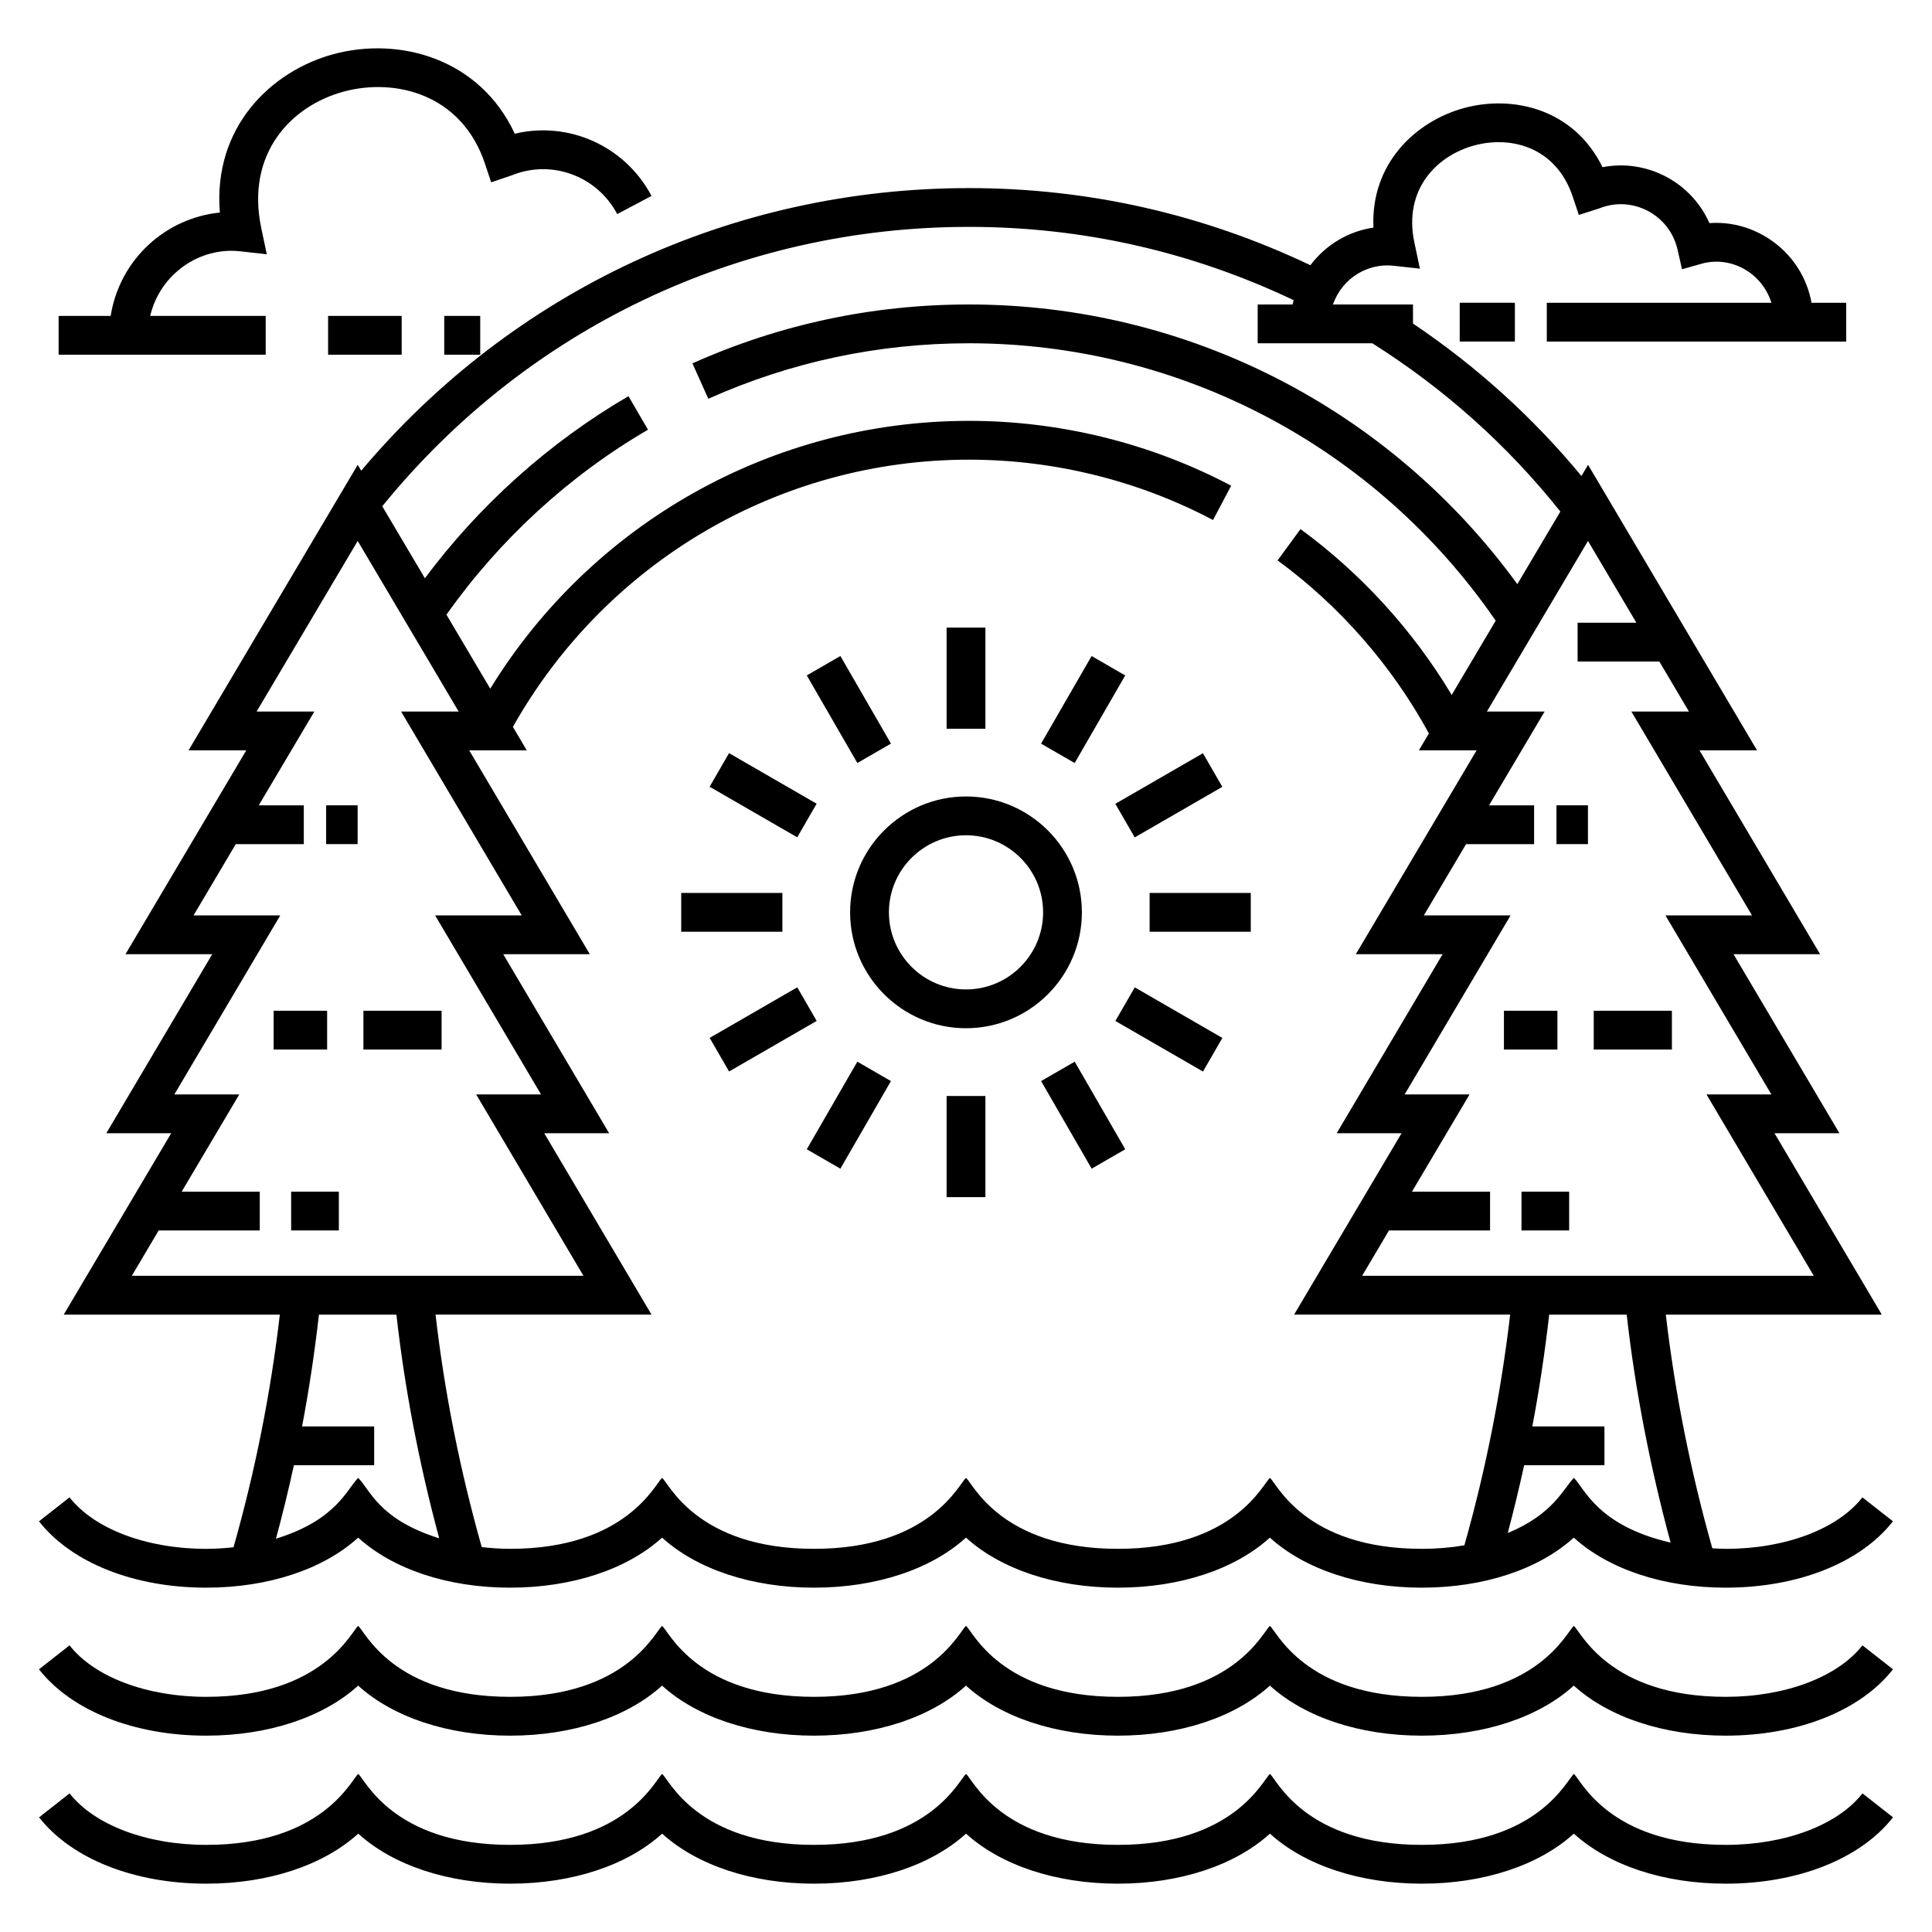 <?xml version="1.0" encoding="UTF-8"?>
<!-- Uploaded to: ICON Repo, www.svgrepo.com, Generator: ICON Repo Mixer Tools -->
<svg fill="#000000" width="800px" height="800px" version="1.1" viewBox="144 144 512 512" xmlns="http://www.w3.org/2000/svg">
 <g>
  <path d="m601.35 554.46c-1.211 0-2.387-0.086-3.57-0.148-5.828-20.668-9.941-41.441-12.324-61.926h57.238l-28.43-48.062h17.207l-28.074-47.449h22.945l-31.965-54.027h15.254l-44.777-75.664-1.754 2.961c-12.859-15.543-27.82-29.078-44.645-40.398v-5.051l-21.215-0.004c2.519-7.152 9.371-10.977 15.98-10.277l7.062 0.785-1.465-6.953c-2.941-13.984 5.859-22.984 15.883-25.703 9.852-2.652 21.734 0.508 26.098 13.602l1.602 4.809 4.414-1.402 1.125-0.363c8.629-3.441 18.496 1.691 20.609 10.895l1.203 5.273 5.207-1.473c7.5-2.109 15.883 2.152 18.484 10.352l-59.527 0.004v10.281h79.348v-10.281h-9.191c-2.426-13.32-14.613-22.039-27.055-21.109-4.84-10.945-16.684-17.094-28.336-14.824-7.594-15.5-23.793-19.176-36.668-15.684-12.762 3.461-24.816 14.656-24.039 31.695-6.367 0.941-12.441 4.32-16.711 9.965-28.406-13.508-58.809-20.434-90.484-20.434-62.758 0-120.89 27.199-161.06 74.895l-0.922-1.559-44.832 75.664h15.297l-32.012 54.027h22.992l-28.074 47.449h17.195l-28.477 48.062h57.27c-2.418 20.727-6.519 41.418-12.277 61.652-2.363 0.25-4.766 0.422-7.238 0.422h-0.004c-15.734 0-29.609-5.231-36.211-13.645l-8.094 6.348c8.641 11.008 25.203 17.582 44.305 17.582h0.004c16.461 0 31.031-4.871 40.277-13.258 9.242 8.383 23.809 13.258 40.258 13.258h0.004c16.457 0 31.031-4.875 40.277-13.258 9.242 8.383 23.812 13.258 40.262 13.258 16.461 0 31.031-4.871 40.273-13.258 9.242 8.383 23.809 13.258 40.258 13.258h0.004c16.461 0 31.031-4.871 40.277-13.258 9.242 8.383 23.809 13.258 40.258 13.258h0.004c16.457 0 31.031-4.875 40.277-13.258 9.242 8.383 23.812 13.258 40.262 13.258 19.113 0 35.68-6.57 44.32-17.582l-8.094-6.348c-6.582 8.418-20.465 13.645-36.207 13.645zm6.953-167.87h-22.945l28.074 47.449h-17.195l28.43 48.062h-119.69l7.121-12.023h26.785v-10.281h-20.695l15.258-25.758h-17.199l28.074-47.449h-22.988l11.188-18.883h18.035v-10.281h-11.945l14.73-24.859h-15.297l26.789-45.207 12.824 21.668h-15.574v10.281h21.66l7.844 13.258h-15.254zm-422.25 83.488h26.785v-10.281h-20.691l15.262-25.758h-17.207l28.074-47.449h-22.984l11.188-18.883h18.031v-10.281l-11.938-0.004 14.73-24.859h-15.297l26.789-45.207 26.754 45.207h-15.254l31.965 54.027h-22.949l28.074 47.449h-17.188l28.426 48.062h-119.69zm52.867 65.582c-2.922 2.84-5.691 11.172-21.789 16.109 1.746-6.453 3.332-12.945 4.754-19.469h21.273v-10.281h-19.109c1.879-9.844 3.348-19.734 4.473-29.633h20.531c2.195 19.633 6.016 39.508 11.34 59.285-16.121-5.059-18.309-12.922-21.473-16.012zm281.88 18.797c-31.027 0-38.43-17.398-40.258-18.797-1.758 1.348-9.355 18.797-40.277 18.797h-0.004c-31.027 0-38.457-17.418-40.258-18.801-1.758 1.348-9.348 18.801-40.273 18.801-31.027 0-38.461-17.418-40.262-18.797-1.758 1.348-9.355 18.797-40.277 18.797h-0.004c-2.574 0-5.074-0.188-7.523-0.461-5.805-20.539-9.895-41.211-12.242-61.613h57.234l-28.426-48.062h17.199l-28.074-47.449h22.949l-31.965-54.027h15.254l-3.672-6.207c24.633-43.734 70.652-70.82 120.87-70.82 22.516 0 44.883 5.531 64.672 15.996l4.809-9.094c-21.273-11.242-45.301-17.188-69.484-17.188-52.016 0-99.855 27.035-126.87 70.973l-11.605-19.605c14.035-19.863 32.41-36.793 53.41-49.02l-5.172-8.887c-20.949 12.199-39.438 28.801-53.953 48.254l-11.297-19.082c38.277-47.09 94.578-74.039 155.48-74.039 30.121 0 59.031 6.582 86.043 19.422-0.098 0.379-0.199 0.758-0.281 1.141h-9.246v10.281h30.375c19.121 12.066 35.852 27.039 49.836 44.598l-11.402 19.238c-33.836-46.527-87.539-74.117-145.32-74.117-25.5 0-50.152 5.25-73.285 15.609l4.207 9.383c21.793-9.758 45.035-14.711 69.074-14.711 55.965 0 107.88 27.453 139.59 73.52l-11.66 19.676c-10.242-17.086-23.969-32.176-40.07-43.953l-6.074 8.301c16.52 12.086 30.332 27.922 40.102 45.855l-2.652 4.477h15.297l-32.012 54.027h23l-28.074 47.449h17.191l-28.473 48.062h57.258c-2.418 20.621-6.469 41.141-12.133 61.141-3.582 0.609-7.359 0.934-11.25 0.934h-0.016zm40.281-18.797c-2.793 2.898-5.535 9.688-17.512 14.598 1.586-5.949 3.031-11.934 4.344-17.957h21.281v-10.281h-19.117c1.875-9.828 3.34-19.723 4.473-29.633h20.539c2.258 19.988 6.18 40.242 11.641 60.418-19.551-4.496-22.922-14.633-25.648-17.145z"/>
  <path d="m601.35 593.68c-31.027 0-38.465-17.418-40.27-18.797-1.758 1.348-9.355 18.797-40.277 18.797-31.027 0-38.461-17.418-40.262-18.797-1.758 1.348-9.355 18.797-40.277 18.797-31.027 0-38.461-17.418-40.262-18.801-1.758 1.348-9.344 18.797-40.27 18.801-31.027 0-38.465-17.418-40.27-18.797-1.758 1.348-9.355 18.797-40.277 18.797-31.027 0-38.461-17.418-40.262-18.797-1.758 1.348-9.355 18.797-40.277 18.797-15.734 0-29.617-5.231-36.219-13.645l-8.094 6.348c8.641 11.008 25.203 17.582 44.309 17.582h0.004c16.457 0 31.027-4.875 40.273-13.258 9.242 8.383 23.812 13.258 40.262 13.258h0.004c16.457 0 31.027-4.875 40.273-13.258 9.246 8.383 23.816 13.258 40.27 13.258 16.457-0.004 31.027-4.875 40.27-13.258 9.242 8.383 23.812 13.258 40.262 13.258h0.004c16.457 0 31.027-4.875 40.273-13.258 9.242 8.383 23.812 13.258 40.262 13.258h0.004c16.457 0 31.027-4.875 40.273-13.258 9.246 8.383 23.816 13.258 40.27 13.258 19.113-0.004 35.676-6.574 44.316-17.582l-8.094-6.348c-6.598 8.414-20.48 13.641-36.219 13.645z"/>
  <path d="m601.35 632.91c-31.027 0-38.461-17.414-40.262-18.797-1.758 1.348-9.355 18.797-40.277 18.797h-0.004c-31.027 0-38.457-17.414-40.258-18.797-1.758 1.348-9.355 18.797-40.277 18.797h-0.004c-31.027 0-38.457-17.418-40.258-18.797-1.758 1.348-9.348 18.797-40.273 18.797-31.027 0-38.461-17.414-40.262-18.797-1.758 1.348-9.355 18.797-40.277 18.797h-0.004c-31.027 0-38.457-17.414-40.258-18.797-1.758 1.348-9.355 18.797-40.277 18.797h-0.004c-15.734 0-29.609-5.231-36.211-13.645l-8.094 6.348c8.641 11.008 25.203 17.578 44.305 17.578h0.004c16.457 0 31.031-4.871 40.277-13.254 9.242 8.383 23.809 13.254 40.258 13.254h0.004c16.457 0 31.031-4.871 40.277-13.254 9.242 8.383 23.812 13.258 40.262 13.254 16.461 0 31.031-4.871 40.273-13.254 9.242 8.383 23.809 13.254 40.258 13.254h0.004c16.457 0 31.031-4.871 40.277-13.254 9.242 8.383 23.809 13.254 40.258 13.254h0.004c16.457 0 31.031-4.871 40.277-13.254 9.242 8.383 23.812 13.258 40.262 13.254 19.113 0 35.68-6.57 44.32-17.578l-8.094-6.348c-6.602 8.414-20.484 13.645-36.227 13.645z"/>
  <path d="m547.21 459.8h12.633v10.281h-12.633z"/>
  <path d="m566.36 411.86h20.711v10.281h-20.711z"/>
  <path d="m542.56 411.86h14.172v10.281h-14.172z"/>
  <path d="m556.48 357.42h8.344v10.281h-8.344z"/>
  <path d="m221.16 459.8h12.637v10.281h-12.637z"/>
  <path d="m240.31 411.86h20.715v10.281h-20.715z"/>
  <path d="m216.52 411.86h14.172v10.281h-14.172z"/>
  <path d="m230.43 357.42h8.344v10.281h-8.344z"/>
  <path d="m430.71 385.78c0-16.93-13.777-30.707-30.711-30.707s-30.711 13.777-30.711 30.707c0 16.934 13.777 30.711 30.711 30.711 16.938 0 30.711-13.777 30.711-30.711zm-30.707 20.43c-11.266 0-20.43-9.164-20.43-20.43 0-11.262 9.164-20.426 20.43-20.426s20.43 9.164 20.43 20.426c-0.004 11.262-9.164 20.43-20.43 20.43z"/>
  <path d="m394.86 310.32h10.281v26.805h-10.281z"/>
  <path d="m366.71 317.85 13.402 23.215-8.906 5.141-13.402-23.215z"/>
  <path d="m337.2 343.59 23.215 13.402-5.141 8.906-23.215-13.402z"/>
  <path d="m324.53 380.64h26.809v10.281h-26.809z"/>
  <path d="m332.07 419.05 23.215-13.402 5.141 8.906-23.215 13.402z"/>
  <path d="m366.71 453.71-8.906-5.141 13.398-23.215 8.906 5.141z"/>
  <path d="m394.86 434.45h10.281v26.805h-10.281z"/>
  <path d="m433.3 453.71-13.398-23.215 8.906-5.141 13.398 23.215z"/>
  <path d="m462.8 427.97-23.215-13.402 5.141-8.906 23.215 13.402z"/>
  <path d="m448.66 380.64h26.805v10.281h-26.805z"/>
  <path d="m467.93 352.52-23.215 13.402-5.141-8.906 23.215-13.402z"/>
  <path d="m433.29 317.86 8.906 5.141-13.398 23.215-8.906-5.141z"/>
  <path d="m274.17 192.32 5.625-1.922c10.52-4.18 22.453 0.277 27.777 10.336l9.086-4.816c-7.055-13.312-22.059-19.898-36.238-16.48-9.234-19.91-30.531-25.824-48.059-21.082-16.461 4.457-31.953 19.293-30.098 41.977-14.188 1.387-26.504 12.23-28.938 27.383h-13.789v10.281h54.879v-10.281l-30.617 0.004c2.68-11.262 13.23-18.32 23.84-17.125l7.062 0.785-1.465-6.953c-4.156-19.758 7.957-32.391 21.812-36.145 13.727-3.715 31.328 0.672 37.477 19.109z"/>
  <path d="m261.73 227.72h9.535v10.281h-9.535z"/>
  <path d="m230.95 227.72h19.496v10.281h-19.496z"/>
  <path d="m530.84 224.23h14.621v10.281h-14.621z"/>
 </g>
</svg>